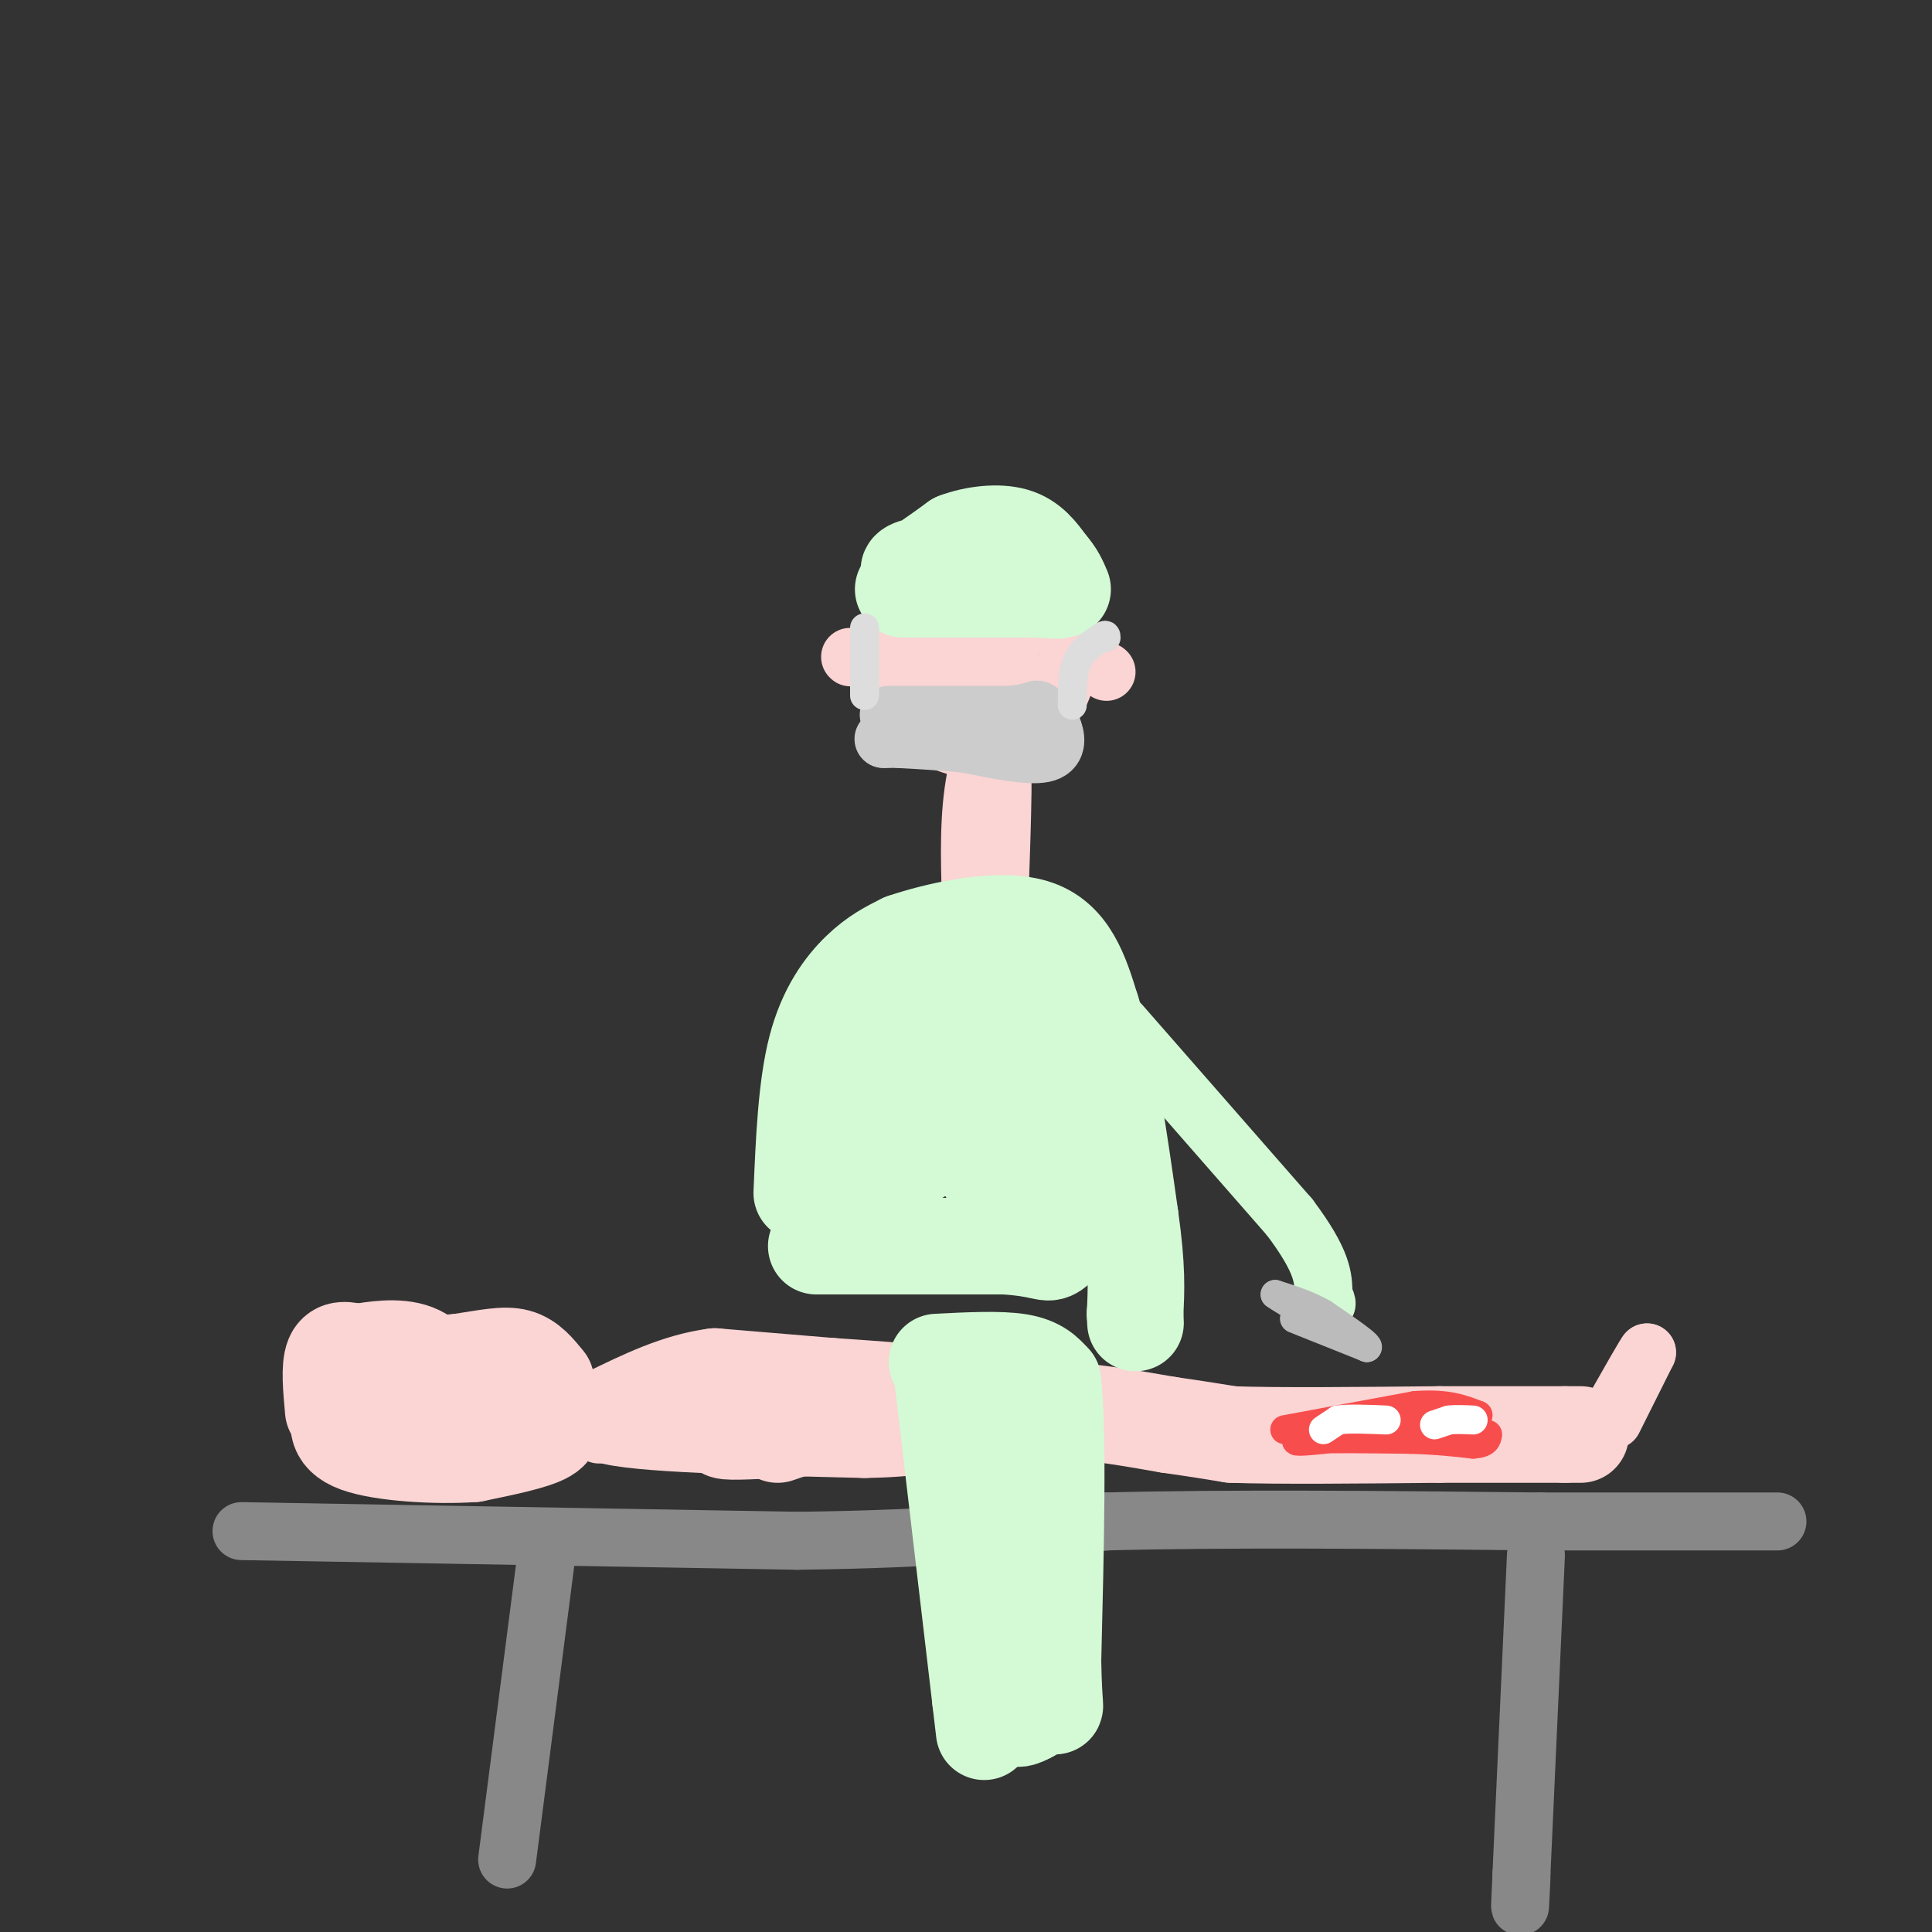 <svg viewBox='0 0 400 400' version='1.1' xmlns='http://www.w3.org/2000/svg' xmlns:xlink='http://www.w3.org/1999/xlink'><rect x="0" y="0" width="400" height="400" fill="#333333" stroke="none"/><g fill='none' stroke='rgb(136,136,136)' stroke-width='12' stroke-linecap='round' stroke-linejoin='round'><path d='M113,323c0.000,0.000 -8.000,62.000 -8,62'/><path d='M318,322c0.000,0.000 -3.000,66.000 -3,66'/><path d='M315,388c-0.500,11.167 -0.250,6.083 0,1'/><path d='M50,317c0.000,0.000 115.000,2.000 115,2'/><path d='M165,319c29.833,-0.333 46.917,-2.167 64,-4'/><path d='M229,315c25.667,-0.667 57.833,-0.333 90,0'/><path d='M319,315c23.167,0.000 36.083,0.000 49,0'/></g>
<g fill='none' stroke='rgb(251,212,212)' stroke-width='20' stroke-linecap='round' stroke-linejoin='round'><path d='M69,292c-0.417,-4.500 -0.833,-9.000 0,-11c0.833,-2.000 2.917,-1.500 5,-1'/><path d='M74,280c3.089,-0.556 8.311,-1.444 12,0c3.689,1.444 5.844,5.222 8,9'/><path d='M94,289c3.667,1.833 8.833,1.917 14,2'/><path d='M108,291c3.119,0.571 3.917,1.000 5,2c1.083,1.000 2.452,2.571 0,4c-2.452,1.429 -8.726,2.714 -15,4'/><path d='M98,301c-7.533,0.533 -18.867,-0.133 -24,-2c-5.133,-1.867 -4.067,-4.933 -3,-8'/><path d='M71,291c-1.267,-2.444 -2.933,-4.556 1,-6c3.933,-1.444 13.467,-2.222 23,-3'/><path d='M95,282c5.978,-0.911 9.422,-1.689 12,-1c2.578,0.689 4.289,2.844 6,5'/><path d='M113,286c0.667,1.833 -0.667,3.917 -2,6'/></g>
<g fill='none' stroke='rgb(251,212,212)' stroke-width='12' stroke-linecap='round' stroke-linejoin='round'><path d='M124,297c0.000,0.000 24.000,-1.000 24,-1'/><path d='M148,296c0.167,-0.500 -11.417,-1.250 -23,-2'/><path d='M125,294c2.689,-0.089 20.911,0.689 26,1c5.089,0.311 -2.956,0.156 -11,0'/><path d='M140,295c-4.067,0.000 -8.733,0.000 -10,0c-1.267,0.000 0.867,0.000 3,0'/><path d='M133,295c0.000,0.000 29.000,-3.000 29,-3'/></g>
<g fill='none' stroke='rgb(251,212,212)' stroke-width='20' stroke-linecap='round' stroke-linejoin='round'><path d='M161,297c6.333,-2.167 12.667,-4.333 13,-5c0.333,-0.667 -5.333,0.167 -11,1'/><path d='M163,293c-5.089,0.822 -12.311,2.378 -13,3c-0.689,0.622 5.156,0.311 11,0'/><path d='M161,296c8.667,-0.500 24.833,-1.750 41,-3'/><path d='M202,293c9.833,-0.667 13.917,-0.833 18,-1'/><path d='M220,292c6.667,0.333 14.333,1.667 22,3'/><path d='M242,295c5.833,0.833 9.417,1.417 13,2'/><path d='M255,297c9.333,0.333 26.167,0.167 43,0'/><path d='M298,297c11.500,0.000 18.750,0.000 26,0'/><path d='M324,297c4.667,0.000 3.333,0.000 2,0'/><path d='M226,293c0.000,0.000 -30.000,-4.000 -30,-4'/><path d='M196,289c-9.000,-1.000 -16.500,-1.500 -24,-2'/><path d='M172,287c-8.000,-0.667 -16.000,-1.333 -24,-2'/><path d='M148,285c-7.667,1.000 -14.833,4.500 -22,8'/><path d='M126,293c5.167,1.833 29.083,2.417 53,3'/><path d='M179,296c12.833,-0.167 18.417,-2.083 24,-4'/><path d='M203,292c2.089,0.267 -4.689,2.933 -4,4c0.689,1.067 8.844,0.533 17,0'/><path d='M216,296c3.333,0.000 3.167,0.000 3,0'/></g>
<g fill='none' stroke='rgb(251,212,212)' stroke-width='12' stroke-linecap='round' stroke-linejoin='round'><path d='M334,294c0.000,0.000 7.000,-14.000 7,-14'/><path d='M341,280c0.000,-0.333 -3.500,5.833 -7,12'/></g>
<g fill='none' stroke='rgb(211,250,212)' stroke-width='20' stroke-linecap='round' stroke-linejoin='round'><path d='M195,284c0.000,0.000 8.000,68.000 8,68'/><path d='M203,352c1.333,11.333 0.667,5.667 0,0'/><path d='M194,282c6.500,-0.333 13.000,-0.667 17,0c4.000,0.667 5.500,2.333 7,4'/><path d='M218,286c1.167,10.333 0.583,34.167 0,58'/><path d='M218,344c0.222,10.933 0.778,9.267 0,9c-0.778,-0.267 -2.889,0.867 -5,2'/><path d='M213,355c-1.393,0.690 -2.375,1.417 -4,0c-1.625,-1.417 -3.893,-4.976 -5,-14c-1.107,-9.024 -1.054,-23.512 -1,-38'/><path d='M203,303c-0.167,-8.167 -0.083,-9.583 0,-11'/></g>
<g fill='none' stroke='rgb(248,77,77)' stroke-width='6' stroke-linecap='round' stroke-linejoin='round'><path d='M266,296c0.000,0.000 27.000,-5.000 27,-5'/><path d='M293,291c6.667,-0.500 9.833,0.750 13,2'/><path d='M306,293c-3.167,1.167 -17.583,3.083 -32,5'/><path d='M274,298c-6.578,0.778 -7.022,0.222 -3,0c4.022,-0.222 12.511,-0.111 21,0'/><path d='M292,298c5.667,0.167 9.333,0.583 13,1'/><path d='M305,299c2.667,-0.167 2.833,-1.083 3,-2'/></g>
<g fill='none' stroke='rgb(255,255,255)' stroke-width='6' stroke-linecap='round' stroke-linejoin='round'><path d='M274,296c0.000,0.000 3.000,-2.000 3,-2'/><path d='M277,294c2.167,-0.333 6.083,-0.167 10,0'/><path d='M297,295c0.000,0.000 3.000,-1.000 3,-1'/><path d='M300,294c1.333,-0.167 3.167,-0.083 5,0'/></g>
<g fill='none' stroke='rgb(251,212,212)' stroke-width='12' stroke-linecap='round' stroke-linejoin='round'><path d='M201,117c-5.600,2.467 -11.200,4.933 -14,10c-2.800,5.067 -2.800,12.733 -2,17c0.800,4.267 2.400,5.133 4,6'/><path d='M189,150c2.578,2.089 7.022,4.311 11,5c3.978,0.689 7.489,-0.156 11,-1'/><path d='M211,154c4.156,-2.867 9.044,-9.533 10,-15c0.956,-5.467 -2.022,-9.733 -5,-14'/><path d='M216,125c-1.250,-3.452 -1.875,-5.083 -5,-6c-3.125,-0.917 -8.750,-1.119 -12,0c-3.250,1.119 -4.125,3.560 -5,6'/><path d='M194,125c-1.178,4.400 -1.622,12.400 0,16c1.622,3.600 5.311,2.800 9,2'/><path d='M203,143c3.000,-0.905 6.000,-4.167 6,-8c-0.000,-3.833 -3.000,-8.238 -5,-8c-2.000,0.238 -3.000,5.119 -4,10'/><path d='M200,137c-0.143,2.571 1.500,4.000 3,3c1.500,-1.000 2.857,-4.429 4,-5c1.143,-0.571 2.071,1.714 3,4'/><path d='M210,139c-0.833,4.333 -4.417,13.167 -8,22'/><path d='M202,161c-1.500,7.833 -1.250,16.417 -1,25'/><path d='M201,186c0.833,-1.000 3.417,-16.000 6,-31'/><path d='M207,155c1.000,-0.333 0.500,14.333 0,29'/></g>
<g fill='none' stroke='rgb(211,250,212)' stroke-width='20' stroke-linecap='round' stroke-linejoin='round'><path d='M166,247c0.467,-11.022 0.933,-22.044 3,-30c2.067,-7.956 5.733,-12.844 9,-16c3.267,-3.156 6.133,-4.578 9,-6'/><path d='M187,195c6.867,-2.356 19.533,-5.244 27,-3c7.467,2.244 9.733,9.622 12,17'/><path d='M226,209c3.333,10.000 5.667,26.500 8,43'/><path d='M234,252c1.500,10.500 1.250,15.250 1,20'/><path d='M235,272c0.167,3.333 0.083,1.667 0,0'/><path d='M169,258c0.000,0.000 39.000,0.000 39,0'/><path d='M208,258c8.012,0.512 8.542,1.792 10,1c1.458,-0.792 3.845,-3.655 2,-12c-1.845,-8.345 -7.923,-22.173 -14,-36'/><path d='M206,211c-1.659,-6.252 1.195,-3.882 -1,-3c-2.195,0.882 -9.437,0.276 -13,0c-3.563,-0.276 -3.447,-0.222 -5,5c-1.553,5.222 -4.777,15.611 -8,26'/><path d='M179,239c0.345,4.774 5.208,3.708 10,1c4.792,-2.708 9.512,-7.060 12,-7c2.488,0.060 2.744,4.530 3,9'/><path d='M204,242c-1.000,-1.833 -5.000,-10.917 -9,-20'/><path d='M187,122c0.000,0.000 26.000,0.000 26,0'/><path d='M213,122c5.733,0.133 7.067,0.467 6,0c-1.067,-0.467 -4.533,-1.733 -8,-3'/><path d='M211,119c-4.500,-0.833 -11.750,-1.417 -19,-2'/><path d='M192,117c-4.022,0.178 -4.578,1.622 -3,1c1.578,-0.622 5.289,-3.311 9,-6'/><path d='M198,112c3.756,-1.422 8.644,-1.978 12,-1c3.356,0.978 5.178,3.489 7,6'/><path d='M217,117c1.667,1.833 2.333,3.417 3,5'/></g>
<g fill='none' stroke='rgb(204,204,204)' stroke-width='12' stroke-linecap='round' stroke-linejoin='round'><path d='M184,148c0.000,0.000 25.000,0.000 25,0'/><path d='M209,148c5.089,-0.400 5.311,-1.400 6,-1c0.689,0.400 1.844,2.200 3,4'/><path d='M218,151c0.733,1.822 1.067,4.378 -2,5c-3.067,0.622 -9.533,-0.689 -16,-2'/><path d='M200,154c-5.000,-0.500 -9.500,-0.750 -14,-1'/><path d='M186,153c-2.833,-0.167 -2.917,-0.083 -3,0'/><path d='M183,153c-0.333,0.000 0.333,0.000 1,0'/></g>
<g fill='none' stroke='rgb(251,212,212)' stroke-width='12' stroke-linecap='round' stroke-linejoin='round'><path d='M229,139c0.000,0.000 0.100,0.100 0.1,0.1'/><path d='M176,136c0.000,0.000 0.100,0.100 0.1,0.1'/></g>
<g fill='none' stroke='rgb(221,221,221)' stroke-width='6' stroke-linecap='round' stroke-linejoin='round'><path d='M222,146c0.000,-3.333 0.000,-6.667 1,-9c1.000,-2.333 3.000,-3.667 5,-5'/><path d='M228,132c1.000,-0.833 1.000,-0.417 1,0'/><path d='M179,144c0.000,0.000 0.000,-14.000 0,-14'/></g>
<g fill='none' stroke='rgb(211,250,212)' stroke-width='12' stroke-linecap='round' stroke-linejoin='round'><path d='M232,212c0.000,0.000 35.000,40.000 35,40'/><path d='M267,252c7.000,9.333 7.000,12.667 7,16'/><path d='M274,268c1.167,2.833 0.583,1.917 0,1'/></g>
<g fill='none' stroke='rgb(187,187,187)' stroke-width='6' stroke-linecap='round' stroke-linejoin='round'><path d='M268,273c0.000,0.000 15.000,6.000 15,6'/><path d='M283,279c1.000,-0.167 -4.000,-3.583 -9,-7'/><path d='M274,272c-3.167,-1.833 -6.583,-2.917 -10,-4'/><path d='M264,268c1.500,1.167 10.250,6.083 19,11'/></g>
</svg>